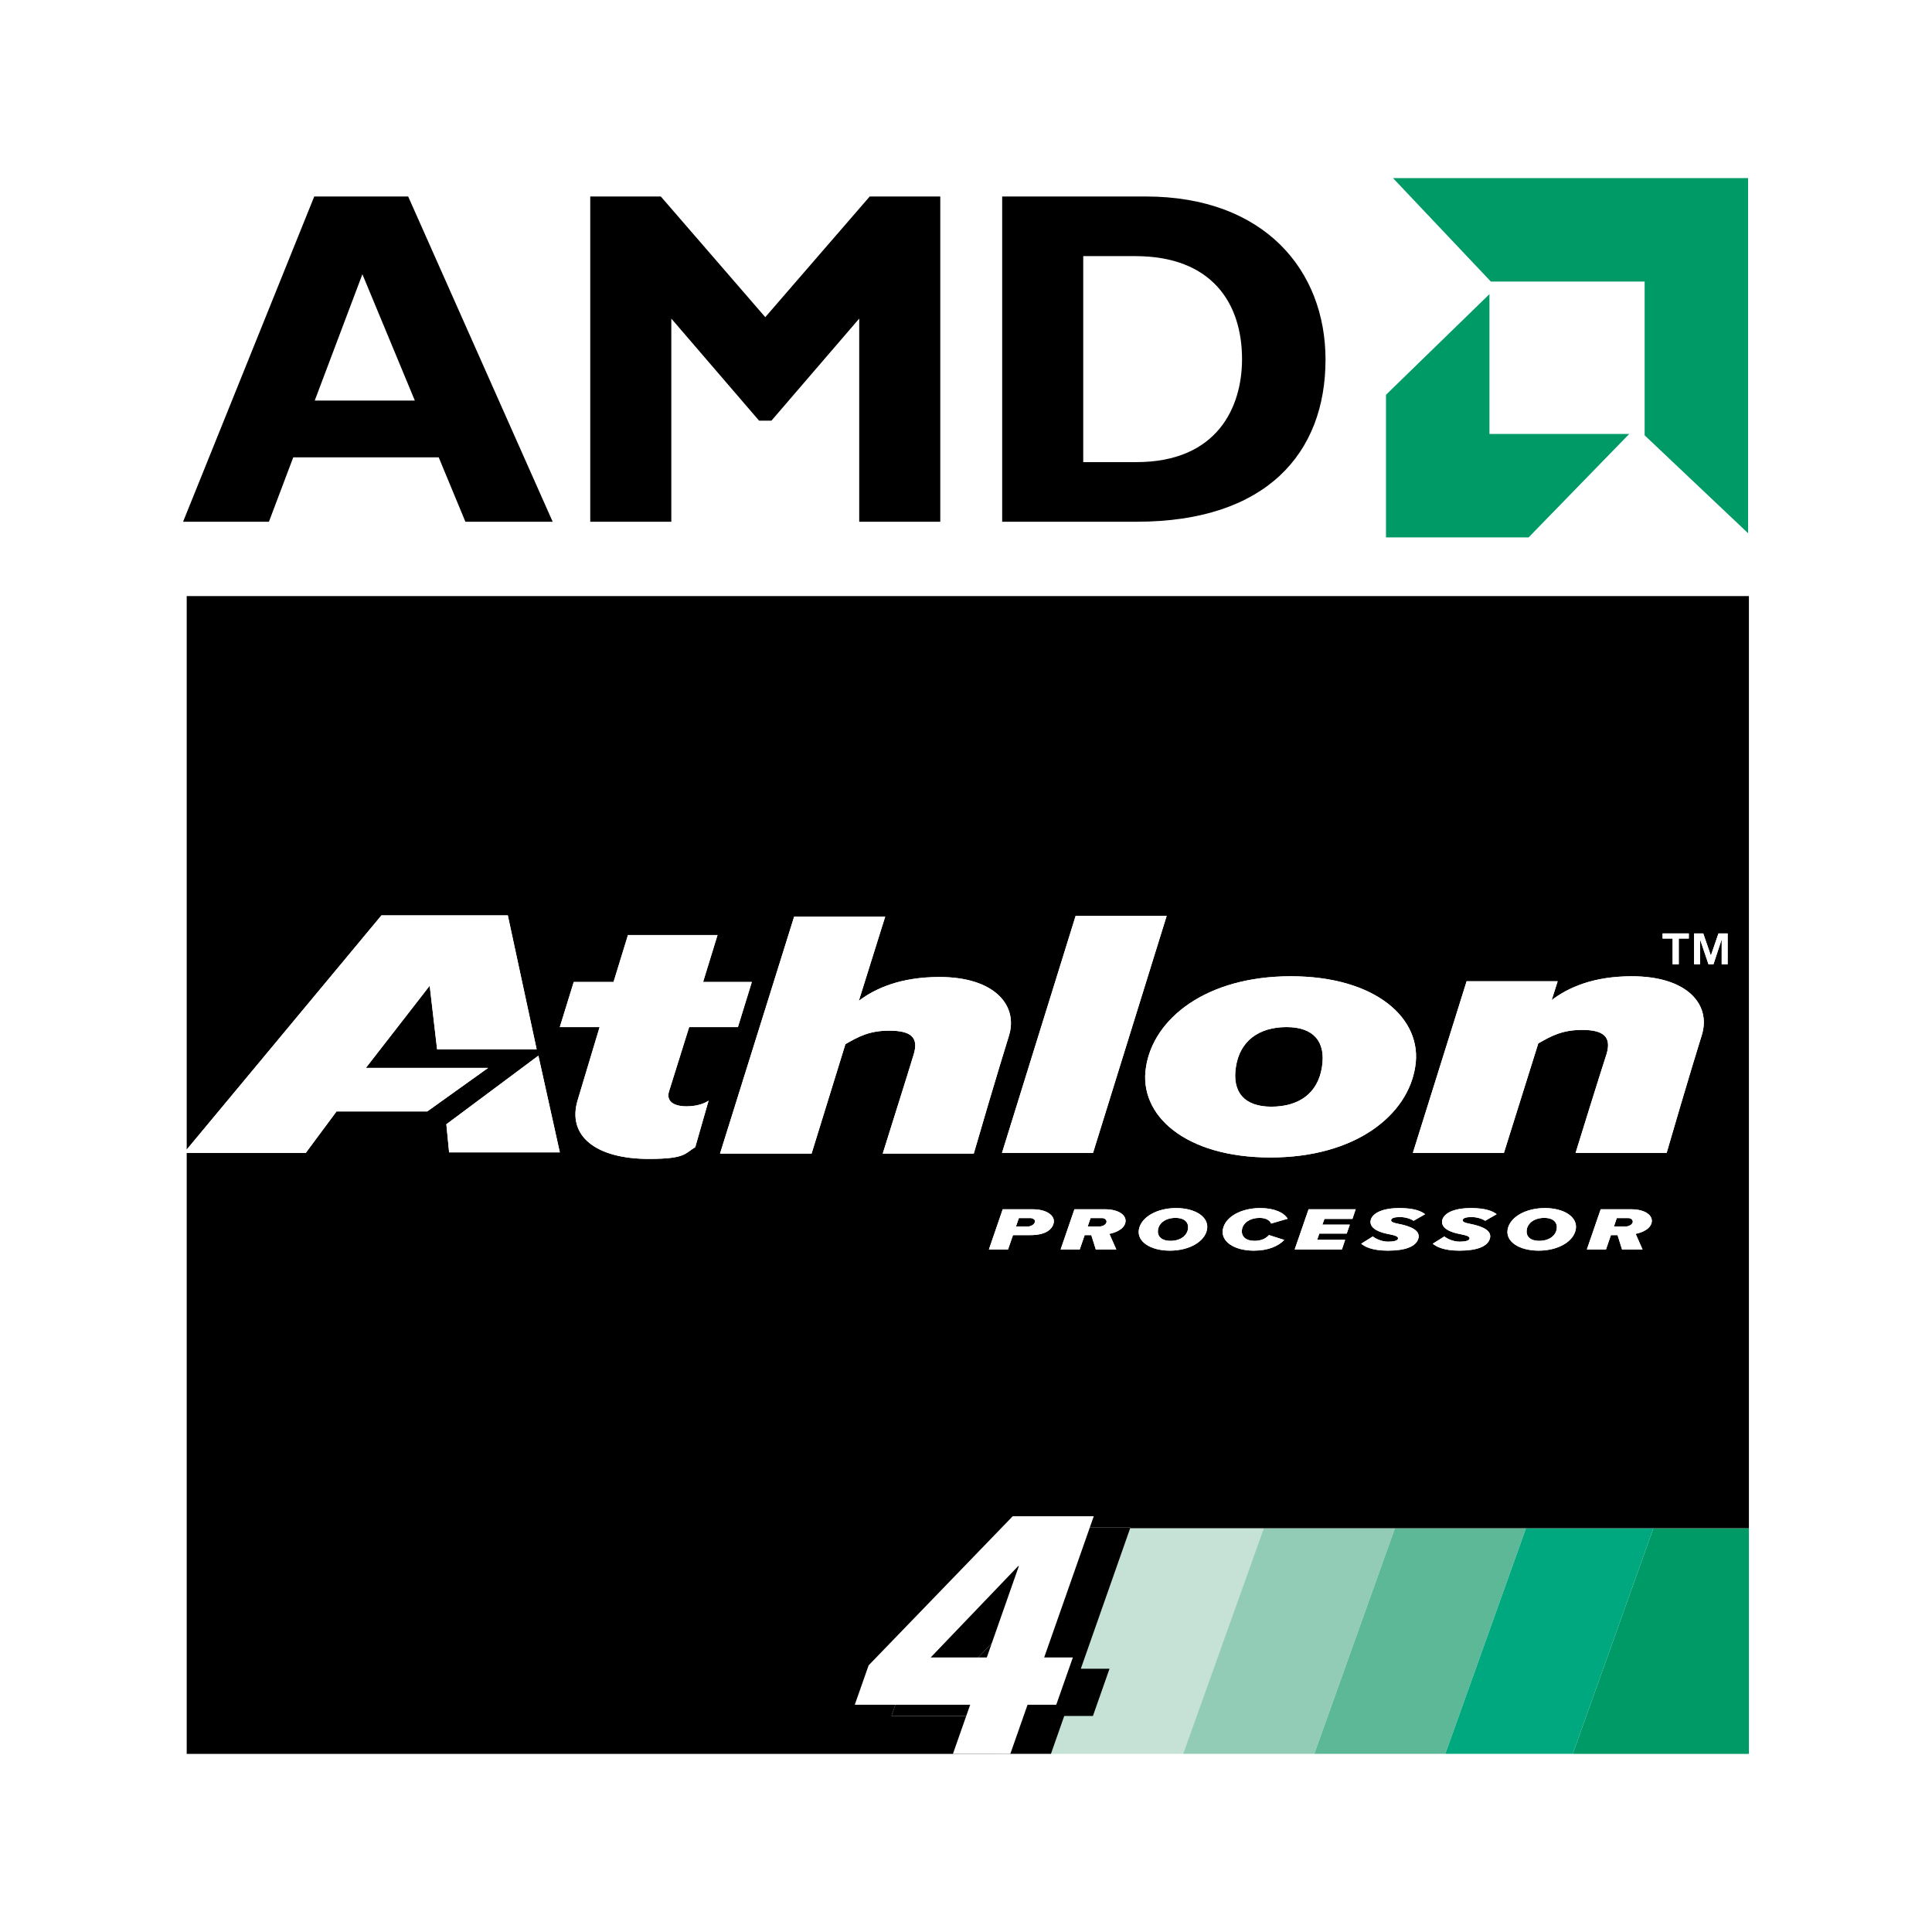 <?xml version="1.0" encoding="utf-8"?>
<!-- Generator: Adobe Illustrator 13.0.0, SVG Export Plug-In . SVG Version: 6.00 Build 14576)  -->
<!DOCTYPE svg PUBLIC "-//W3C//DTD SVG 1.0//EN" "http://www.w3.org/TR/2001/REC-SVG-20010904/DTD/svg10.dtd">
<svg version="1.0" id="Layer_1" xmlns="http://www.w3.org/2000/svg" xmlns:xlink="http://www.w3.org/1999/xlink" x="0px" y="0px"
	 width="192.756px" height="192.756px" viewBox="0 0 192.756 192.756" enable-background="new 0 0 192.756 192.756"
	 xml:space="preserve">
<g>
	<polygon fill-rule="evenodd" clip-rule="evenodd" fill="#FFFFFF" points="0,0 192.756,0 192.756,192.756 0,192.756 0,0 	"/>
	<path fill-rule="evenodd" clip-rule="evenodd" d="M55.141,52.054h-8.708L43.77,45.63H29.257l-2.426,6.424h-8.565l13.086-32.449
		h9.372L55.141,52.054L55.141,52.054L55.141,52.054z M36.156,27.36L31.4,39.967h9.99L36.156,27.36L36.156,27.36z"/>
	<polygon fill-rule="evenodd" clip-rule="evenodd" points="86.771,19.604 93.812,19.604 93.812,52.054 85.724,52.054 85.724,31.785 
		76.968,41.967 75.731,41.967 66.977,31.785 66.977,52.054 58.889,52.054 58.889,19.604 65.93,19.604 76.351,31.643 86.771,19.604 	
		"/>
	<path fill-rule="evenodd" clip-rule="evenodd" d="M114.309,19.604c11.846,0,17.938,7.376,17.938,16.272
		c0,9.326-5.899,16.177-18.842,16.177H99.987V19.604H114.309L114.309,19.604L114.309,19.604z M108.075,46.106h5.281
		c8.136,0,10.562-5.52,10.562-10.276c0-5.566-2.998-10.277-10.658-10.277h-5.186V46.106L108.075,46.106z"/>
	<polygon fill-rule="evenodd" clip-rule="evenodd" fill="#009A67" points="138.979,17.768 148.743,28.091 164.086,28.091 
		164.086,43.433 174.406,53.198 174.406,17.768 138.979,17.768 	"/>
	<polygon fill-rule="evenodd" clip-rule="evenodd" fill="#009A67" points="148.602,43.294 148.602,29.347 138.28,39.387 
		138.28,53.616 152.509,53.616 162.55,43.294 148.602,43.294 	"/>
	<polygon fill-rule="evenodd" clip-rule="evenodd" fill="#C6E2D6" points="118.09,174.979 126.134,152.475 112.712,152.475 
		104.669,174.979 118.09,174.979 	"/>
	<polygon fill-rule="evenodd" clip-rule="evenodd" fill="#93CCB6" points="131.128,174.979 139.17,152.475 126.096,152.475 
		118.053,174.979 131.128,174.979 	"/>
	<polygon fill-rule="evenodd" clip-rule="evenodd" fill="#5DB898" points="139.327,152.475 139.17,152.475 131.128,174.979 
		131.283,174.979 144.203,174.979 152.246,152.475 139.327,152.475 	"/>
	<polygon fill-rule="evenodd" clip-rule="evenodd" fill="#00A880" points="152.402,152.475 152.246,152.475 144.203,174.979 
		144.359,174.979 156.914,174.979 164.957,152.475 152.402,152.475 	"/>
	<polygon fill-rule="evenodd" clip-rule="evenodd" fill="#009A67" points="165.667,152.475 164.957,152.475 156.914,174.979 
		156.909,174.988 174.489,174.988 174.489,152.475 165.667,152.475 	"/>
	<path fill-rule="evenodd" clip-rule="evenodd" d="M162.444,121.527h-1.136l-0.287,0.842c0.967,0,1.153,0,1.153,0
		c0.316,0,0.681-0.176,0.727-0.445C162.929,121.744,162.763,121.527,162.444,121.527L162.444,121.527z"/>
	<path fill-rule="evenodd" clip-rule="evenodd" d="M154.067,121.51c-1.015,0-1.628,0.535-1.739,1.146
		c-0.104,0.609,0.241,1.143,1.247,1.143s1.619-0.533,1.73-1.143C155.418,122.045,155.073,121.51,154.067,121.51L154.067,121.51z"/>
	<path fill-rule="evenodd" clip-rule="evenodd" d="M102.786,121.527h-1.134l-0.289,0.842h1.172c0.299,0,0.644-0.182,0.717-0.438
		C103.317,121.684,103.057,121.527,102.786,121.527L102.786,121.527z"/>
	<path fill-rule="evenodd" clip-rule="evenodd" d="M117.278,121.51c-1.015,0-1.628,0.535-1.74,1.146
		c-0.103,0.609,0.242,1.143,1.248,1.143s1.62-0.533,1.731-1.143C118.629,122.045,118.284,121.51,117.278,121.51L117.278,121.51z"/>
	<path fill-rule="evenodd" clip-rule="evenodd" d="M109.941,121.527h-1.135l-0.289,0.842c0.969,0,1.155,0,1.155,0
		c0.316,0,0.679-0.176,0.725-0.445C110.427,121.744,110.26,121.527,109.941,121.527L109.941,121.527z"/>
	<path fill-rule="evenodd" clip-rule="evenodd" d="M18.628,59.473v55.221l19.429-23.366h12.608l2.877,13.362h-9.934l-0.738-6.344
		l-6.367,8.197h12.198l-6.079,4.348h-9.05l-3.062,4.129H18.628v59.965h81.058v-0.002h-0.559l1.325-3.777H88.939l1.381-3.932
		l14.377-14.875h8.084l-0.023,0.072h61.731V59.473H18.628L18.628,59.473L18.628,59.473z M165.876,93.128h2.617v0.51h-1.003v2.566
		h-0.612v-2.566h-1.002V93.128L165.876,93.128L165.876,93.128z M128.785,97.402c8.488,0,13.205,4.254,12.411,9.039
		c-0.746,4.824-5.958,9.041-14.447,9.041c-8.488,0-13.203-4.217-12.41-9.041C115.085,101.656,120.297,97.402,128.785,97.402
		L128.785,97.402L128.785,97.402z M44.808,114.973l-0.276-2.805l9.184-6.844l2.14,9.648H44.808L44.808,114.973L44.808,114.973z
		 M69.364,114.457c-1.042,0.602-0.903,1.168-4.626,1.168c-5.311,0-8.191-2.303-7.099-5.885l2.184-7.268h-3.971l1.39-4.502h3.971
		l1.439-4.68h8.935l-1.439,4.68h4.864l-1.39,4.502h-4.865l-1.986,6.346c-0.347,0.992,0.348,1.561,1.738,1.561
		c1.241,0,1.985-0.426,2.185-0.568L69.364,114.457L69.364,114.457L69.364,114.457z M88.07,115.094
		c2.382-7.551,3.077-9.855,3.077-9.855c0.546-1.736-0.248-2.41-2.432-2.41c-1.986,0-3.079,0.604-4.368,1.346l-3.376,10.92h-9.135
		l7.397-23.646h9.084l-2.631,8.402c1.638-1.24,4.17-2.375,8.042-2.375c5.51,0,7.844,2.836,6.949,5.814c0,0-1.34,4.289-3.523,11.805
		H88.07L88.07,115.094L88.07,115.094z M105.134,121.977c-0.121,0.693-0.829,1.252-2.327,1.252h-1.74l-0.495,1.43h-1.908l1.377-4.008
		h2.999C104.453,120.65,105.255,121.293,105.134,121.977L105.134,121.977L105.134,121.977z M112.288,121.941
		c-0.149,0.822-1.285,1.1-1.601,1.16l0.688,1.557h-2.047l-0.448-1.43h-0.661l-0.492,1.43h-1.908l1.377-4.008h3.035
		C111.646,120.65,112.409,121.258,112.288,121.941L112.288,121.941L112.288,121.941z M109.053,115.023h-9.084l7.348-23.647h9.083
		L109.053,115.023L109.053,115.023L109.053,115.023z M120.426,122.656c-0.225,1.232-1.787,2.121-3.705,2.121
		c-1.926,0-3.315-0.889-3.091-2.121c0.224-1.23,1.796-2.127,3.714-2.127C119.263,120.529,120.649,121.426,120.426,122.656
		L120.426,122.656L120.426,122.656z M125.172,123.799c0.635,0,1.136-0.229,1.434-0.578l1.527,0.488
		c-0.568,0.594-1.563,1.068-3.035,1.068c-1.927,0-3.314-0.889-3.091-2.121c0.224-1.236,1.788-2.127,3.723-2.127
		c1.463,0,2.375,0.475,2.746,1.064l-1.655,0.48c-0.149-0.342-0.54-0.564-1.164-0.564c-0.903,0-1.629,0.467-1.741,1.146
		C123.804,123.334,124.261,123.799,125.172,123.799L125.172,123.799L125.172,123.799z M134.932,121.611h-2.792l-0.207,0.572h2.737
		l-0.307,0.895h-2.736l-0.215,0.619h2.794l-0.325,0.961h-4.711l1.387-4.008h4.7L134.932,121.611L134.932,121.611L134.932,121.611z
		 M139.483,122.092c1.407,0.27,2.253,0.721,2.021,1.496c-0.242,0.777-1.276,1.189-3.044,1.189c-1.63,0-2.339-0.434-2.654-0.691
		l1.165-0.73c0.168,0.166,0.811,0.525,1.527,0.525c0.529,0,0.93-0.096,0.977-0.287c0.047-0.205-0.186-0.324-0.911-0.463
		c-1.603-0.295-1.965-0.912-1.788-1.467c0.177-0.557,0.995-1.135,2.857-1.135c1.499,0,2.196,0.33,2.55,0.613l-1.146,0.656
		c-0.279-0.199-0.846-0.373-1.35-0.373c-0.55,0-0.864,0.102-0.894,0.289C138.768,121.887,138.953,121.99,139.483,122.092
		L139.483,122.092L139.483,122.092z M146.623,122.092c1.404,0.27,2.252,0.721,2.02,1.496c-0.242,0.777-1.274,1.189-3.044,1.189
		c-1.628,0-2.336-0.434-2.654-0.691l1.165-0.73c0.167,0.166,0.809,0.525,1.525,0.525c0.53,0,0.932-0.096,0.979-0.287
		c0.047-0.205-0.187-0.324-0.914-0.463c-1.6-0.295-1.963-0.912-1.787-1.467c0.177-0.557,0.997-1.135,2.858-1.135
		c1.501,0,2.197,0.33,2.551,0.613l-1.145,0.656c-0.278-0.199-0.847-0.373-1.349-0.373c-0.551,0-0.866,0.102-0.894,0.289
		C145.905,121.887,146.091,121.99,146.623,122.092L146.623,122.092L146.623,122.092z M157.215,122.656
		c-0.224,1.232-1.787,2.121-3.704,2.121c-1.929,0-3.316-0.889-3.092-2.121c0.225-1.23,1.796-2.127,3.714-2.127
		C156.05,120.529,157.438,121.426,157.215,122.656L157.215,122.656L157.215,122.656z M164.793,121.941
		c-0.15,0.822-1.286,1.1-1.603,1.16l0.688,1.557h-2.047l-0.448-1.43h-0.66l-0.493,1.43h-1.908l1.379-4.008h3.034
		C164.149,120.65,164.911,121.258,164.793,121.941L164.793,121.941L164.793,121.941z M169.805,103.217c0,0-1.34,4.289-3.524,11.807
		h-9.084c2.333-7.553,3.077-9.822,3.077-9.822c0.546-1.771-0.298-2.445-2.432-2.445c-1.987,0-3.079,0.604-4.369,1.348l-3.426,10.92
		h-9.085l5.362-17.123h9.084l-0.596,1.877c1.639-1.24,4.121-2.375,7.992-2.375C168.364,97.402,170.698,100.238,169.805,103.217
		L169.805,103.217L169.805,103.217z M172.368,96.204h-0.595v-2.48l-0.819,2.48h-0.5l-0.839-2.48v2.48h-0.595v-3.076h0.913
		l0.761,2.204l0.758-2.204h0.916V96.204L172.368,96.204z"/>
	<path fill-rule="evenodd" clip-rule="evenodd" d="M126.831,110.414c2.779,0,4.665-1.348,5.063-3.973
		c0.396-2.516-0.843-3.969-3.525-3.969c-2.779,0-4.665,1.383-5.062,3.969C122.909,108.959,124.15,110.414,126.831,110.414
		L126.831,110.414z"/>
	<path fill-rule="evenodd" clip-rule="evenodd" fill="#FFFFFF" d="M103.039,120.65h-2.999l-1.377,4.008h1.908l0.495-1.43h1.74
		c1.498,0,2.206-0.559,2.327-1.252C105.255,121.293,104.453,120.65,103.039,120.65L103.039,120.65L103.039,120.65z M102.535,122.369
		h-1.172l0.289-0.842h1.134c0.271,0,0.531,0.156,0.466,0.404C103.179,122.188,102.834,122.369,102.535,122.369L102.535,122.369z"/>
	<path fill-rule="evenodd" clip-rule="evenodd" fill="#FFFFFF" d="M110.23,120.65h-3.035l-1.377,4.008h1.908l0.492-1.43h0.661
		l0.448,1.43h2.047l-0.688-1.557c0.315-0.061,1.451-0.338,1.601-1.16C112.409,121.258,111.646,120.65,110.23,120.65L110.23,120.65
		L110.23,120.65z M109.673,122.369c0,0-0.187,0-1.155,0l0.289-0.842h1.135c0.318,0,0.485,0.217,0.456,0.396
		C110.352,122.193,109.989,122.369,109.673,122.369L109.673,122.369z"/>
	<path fill-rule="evenodd" clip-rule="evenodd" fill="#FFFFFF" d="M117.344,120.529c-1.918,0-3.49,0.896-3.714,2.127
		c-0.225,1.232,1.165,2.121,3.091,2.121c1.918,0,3.48-0.889,3.705-2.121C120.649,121.426,119.263,120.529,117.344,120.529
		L117.344,120.529L117.344,120.529z M118.518,122.656c-0.111,0.609-0.726,1.143-1.731,1.143s-1.351-0.533-1.248-1.143
		c0.112-0.611,0.726-1.146,1.74-1.146C118.284,121.51,118.629,122.045,118.518,122.656L118.518,122.656z"/>
	<path fill-rule="evenodd" clip-rule="evenodd" fill="#FFFFFF" d="M125.656,121.51c0.624,0,1.015,0.223,1.164,0.564l1.655-0.48
		c-0.371-0.59-1.283-1.064-2.746-1.064c-1.935,0-3.499,0.891-3.723,2.127c-0.224,1.232,1.164,2.121,3.091,2.121
		c1.472,0,2.467-0.475,3.035-1.068l-1.527-0.488c-0.298,0.35-0.799,0.578-1.434,0.578c-0.911,0-1.368-0.465-1.257-1.143
		C124.027,121.977,124.753,121.51,125.656,121.51L125.656,121.51z"/>
	<polygon fill-rule="evenodd" clip-rule="evenodd" fill="#FFFFFF" points="129.17,124.658 133.881,124.658 134.206,123.697 
		131.412,123.697 131.627,123.078 134.363,123.078 134.67,122.184 131.933,122.184 132.14,121.611 134.932,121.611 135.257,120.65 
		130.557,120.65 129.17,124.658 	"/>
	<path fill-rule="evenodd" clip-rule="evenodd" fill="#FFFFFF" d="M139.688,121.426c0.504,0,1.07,0.174,1.35,0.373l1.146-0.656
		c-0.354-0.283-1.051-0.613-2.55-0.613c-1.862,0-2.681,0.578-2.857,1.135c-0.177,0.555,0.186,1.172,1.788,1.467
		c0.726,0.139,0.958,0.258,0.911,0.463c-0.047,0.191-0.447,0.287-0.977,0.287c-0.717,0-1.359-0.359-1.527-0.525l-1.165,0.73
		c0.315,0.258,1.024,0.691,2.654,0.691c1.768,0,2.802-0.412,3.044-1.189c0.232-0.775-0.613-1.227-2.021-1.496
		c-0.53-0.102-0.716-0.205-0.689-0.377C138.823,121.527,139.138,121.426,139.688,121.426L139.688,121.426z"/>
	<path fill-rule="evenodd" clip-rule="evenodd" fill="#FFFFFF" d="M146.828,121.426c0.502,0,1.07,0.174,1.349,0.373l1.145-0.656
		c-0.354-0.283-1.05-0.613-2.551-0.613c-1.861,0-2.682,0.578-2.858,1.135c-0.176,0.555,0.188,1.172,1.787,1.467
		c0.728,0.139,0.961,0.258,0.914,0.463c-0.047,0.191-0.448,0.287-0.979,0.287c-0.717,0-1.358-0.359-1.525-0.525l-1.165,0.73
		c0.318,0.258,1.026,0.691,2.654,0.691c1.77,0,2.802-0.412,3.044-1.189c0.232-0.775-0.615-1.227-2.02-1.496
		c-0.532-0.102-0.718-0.205-0.688-0.377C145.962,121.527,146.277,121.426,146.828,121.426L146.828,121.426z"/>
	<path fill-rule="evenodd" clip-rule="evenodd" fill="#FFFFFF" d="M154.133,120.529c-1.918,0-3.489,0.896-3.714,2.127
		c-0.225,1.232,1.163,2.121,3.092,2.121c1.917,0,3.48-0.889,3.704-2.121C157.438,121.426,156.05,120.529,154.133,120.529
		L154.133,120.529L154.133,120.529z M155.306,122.656c-0.111,0.609-0.725,1.143-1.73,1.143s-1.351-0.533-1.247-1.143
		c0.111-0.611,0.725-1.146,1.739-1.146C155.073,121.51,155.418,122.045,155.306,122.656L155.306,122.656z"/>
	<path fill-rule="evenodd" clip-rule="evenodd" fill="#FFFFFF" d="M162.734,120.65H159.7l-1.379,4.008h1.908l0.493-1.43h0.66
		l0.448,1.43h2.047l-0.688-1.557c0.316-0.061,1.452-0.338,1.603-1.16C164.911,121.258,164.149,120.65,162.734,120.65L162.734,120.65
		L162.734,120.65z M162.175,122.369c0,0-0.187,0-1.153,0l0.287-0.842h1.136c0.318,0,0.484,0.217,0.457,0.396
		C162.855,122.193,162.491,122.369,162.175,122.369L162.175,122.369z"/>
	<polygon fill-rule="evenodd" clip-rule="evenodd" fill="#FFFFFF" points="107.316,91.376 99.969,115.023 109.053,115.023 
		116.399,91.376 107.316,91.376 	"/>
	<path fill-rule="evenodd" clip-rule="evenodd" fill="#FFFFFF" d="M126.749,115.482c8.489,0,13.701-4.217,14.447-9.041
		c0.794-4.785-3.923-9.039-12.411-9.039s-13.7,4.254-14.446,9.039C113.546,111.266,118.261,115.482,126.749,115.482L126.749,115.482
		L126.749,115.482z M123.308,106.441c0.396-2.586,2.282-3.969,5.062-3.969c2.683,0,3.922,1.453,3.525,3.969
		c-0.398,2.625-2.284,3.973-5.063,3.973C124.15,110.414,122.909,108.959,123.308,106.441L123.308,106.441z"/>
	<path fill-rule="evenodd" clip-rule="evenodd" fill="#FFFFFF" d="M162.805,97.402c-3.871,0-6.354,1.135-7.992,2.375l0.596-1.877
		h-9.084l-5.362,17.123h9.085l3.426-10.92c1.29-0.744,2.382-1.348,4.369-1.348c2.134,0,2.978,0.674,2.432,2.445
		c0,0-0.744,2.27-3.077,9.822h9.084c2.185-7.518,3.524-11.807,3.524-11.807C170.698,100.238,168.364,97.402,162.805,97.402
		L162.805,97.402z"/>
	<path fill-rule="evenodd" clip-rule="evenodd" fill="#FFFFFF" d="M66.772,108.818l1.986-6.346h4.865l1.39-4.502h-4.864l1.439-4.68
		h-8.935l-1.439,4.68h-3.971l-1.39,4.502h3.971l-2.184,7.268c-1.093,3.582,1.788,5.885,7.099,5.885c3.723,0,3.584-0.566,4.626-1.168
		l1.331-4.646c-0.199,0.143-0.943,0.568-2.185,0.568C67.12,110.379,66.425,109.811,66.772,108.818L66.772,108.818z"/>
	<path fill-rule="evenodd" clip-rule="evenodd" fill="#FFFFFF" d="M93.729,97.475c-3.872,0-6.404,1.135-8.042,2.375l2.631-8.402
		h-9.084l-7.397,23.646h9.135l3.376-10.92c1.29-0.742,2.382-1.346,4.368-1.346c2.184,0,2.978,0.674,2.432,2.41
		c0,0-0.695,2.305-3.077,9.855h9.084c2.184-7.516,3.523-11.805,3.523-11.805C101.573,100.311,99.239,97.475,93.729,97.475
		L93.729,97.475z"/>
	<polygon fill-rule="evenodd" clip-rule="evenodd" fill="#FFFFFF" points="18.356,115.02 18.628,115.02 18.628,114.693 
		18.356,115.02 	"/>
	<polygon fill-rule="evenodd" clip-rule="evenodd" fill="#FFFFFF" points="33.574,110.891 42.624,110.891 48.703,106.543 
		36.505,106.543 42.872,98.346 43.609,104.689 53.543,104.689 50.666,91.327 38.058,91.327 18.628,114.693 18.628,115.02 
		30.512,115.02 33.574,110.891 	"/>
	<polygon fill-rule="evenodd" clip-rule="evenodd" fill="#FFFFFF" points="44.532,112.168 44.808,114.973 55.855,114.973 
		53.715,105.324 44.532,112.168 	"/>
	<polygon fill-rule="evenodd" clip-rule="evenodd" fill="#FFFFFF" points="166.878,96.204 167.49,96.204 167.49,93.638 
		168.493,93.638 168.493,93.128 165.876,93.128 165.876,93.638 166.878,93.638 166.878,96.204 	"/>
	<polygon fill-rule="evenodd" clip-rule="evenodd" fill="#FFFFFF" points="170.694,95.332 169.934,93.128 169.021,93.128 
		169.021,96.204 169.615,96.204 169.615,93.724 170.454,96.204 170.954,96.204 171.773,93.724 171.773,96.204 172.368,96.204 
		172.368,93.128 171.452,93.128 170.694,95.332 	"/>
	<polygon fill-rule="evenodd" clip-rule="evenodd" points="105.27,157.357 96.532,166.477 102.131,166.477 105.334,157.357 
		105.27,157.357 	"/>
	<path fill-rule="evenodd" clip-rule="evenodd" d="M106.179,171.205h2.861l1.657-4.717h-2.863l4.924-14.018l0.023-0.072h-8.084
		L90.32,167.273l-1.381,3.932h11.514l-1.325,3.777h0.559h5.166L106.179,171.205L106.179,171.205L106.179,171.205z M96.532,166.477
		l8.738-9.119h0.064l-3.203,9.119H96.532L96.532,166.477z"/>
	<path fill-rule="evenodd" clip-rule="evenodd" fill="#FFFFFF" d="M98.452,165.365h-5.6l8.738-9.121h0.063L98.452,165.365
		L98.452,165.365L98.452,165.365z M104.178,165.365l4.947-14.09h-8.086L86.664,166.15l-1.382,3.932h11.514l-1.723,4.906h5.726
		l1.722-4.906h2.862l1.657-4.717H104.178L104.178,165.365z"/>
</g>
</svg>
